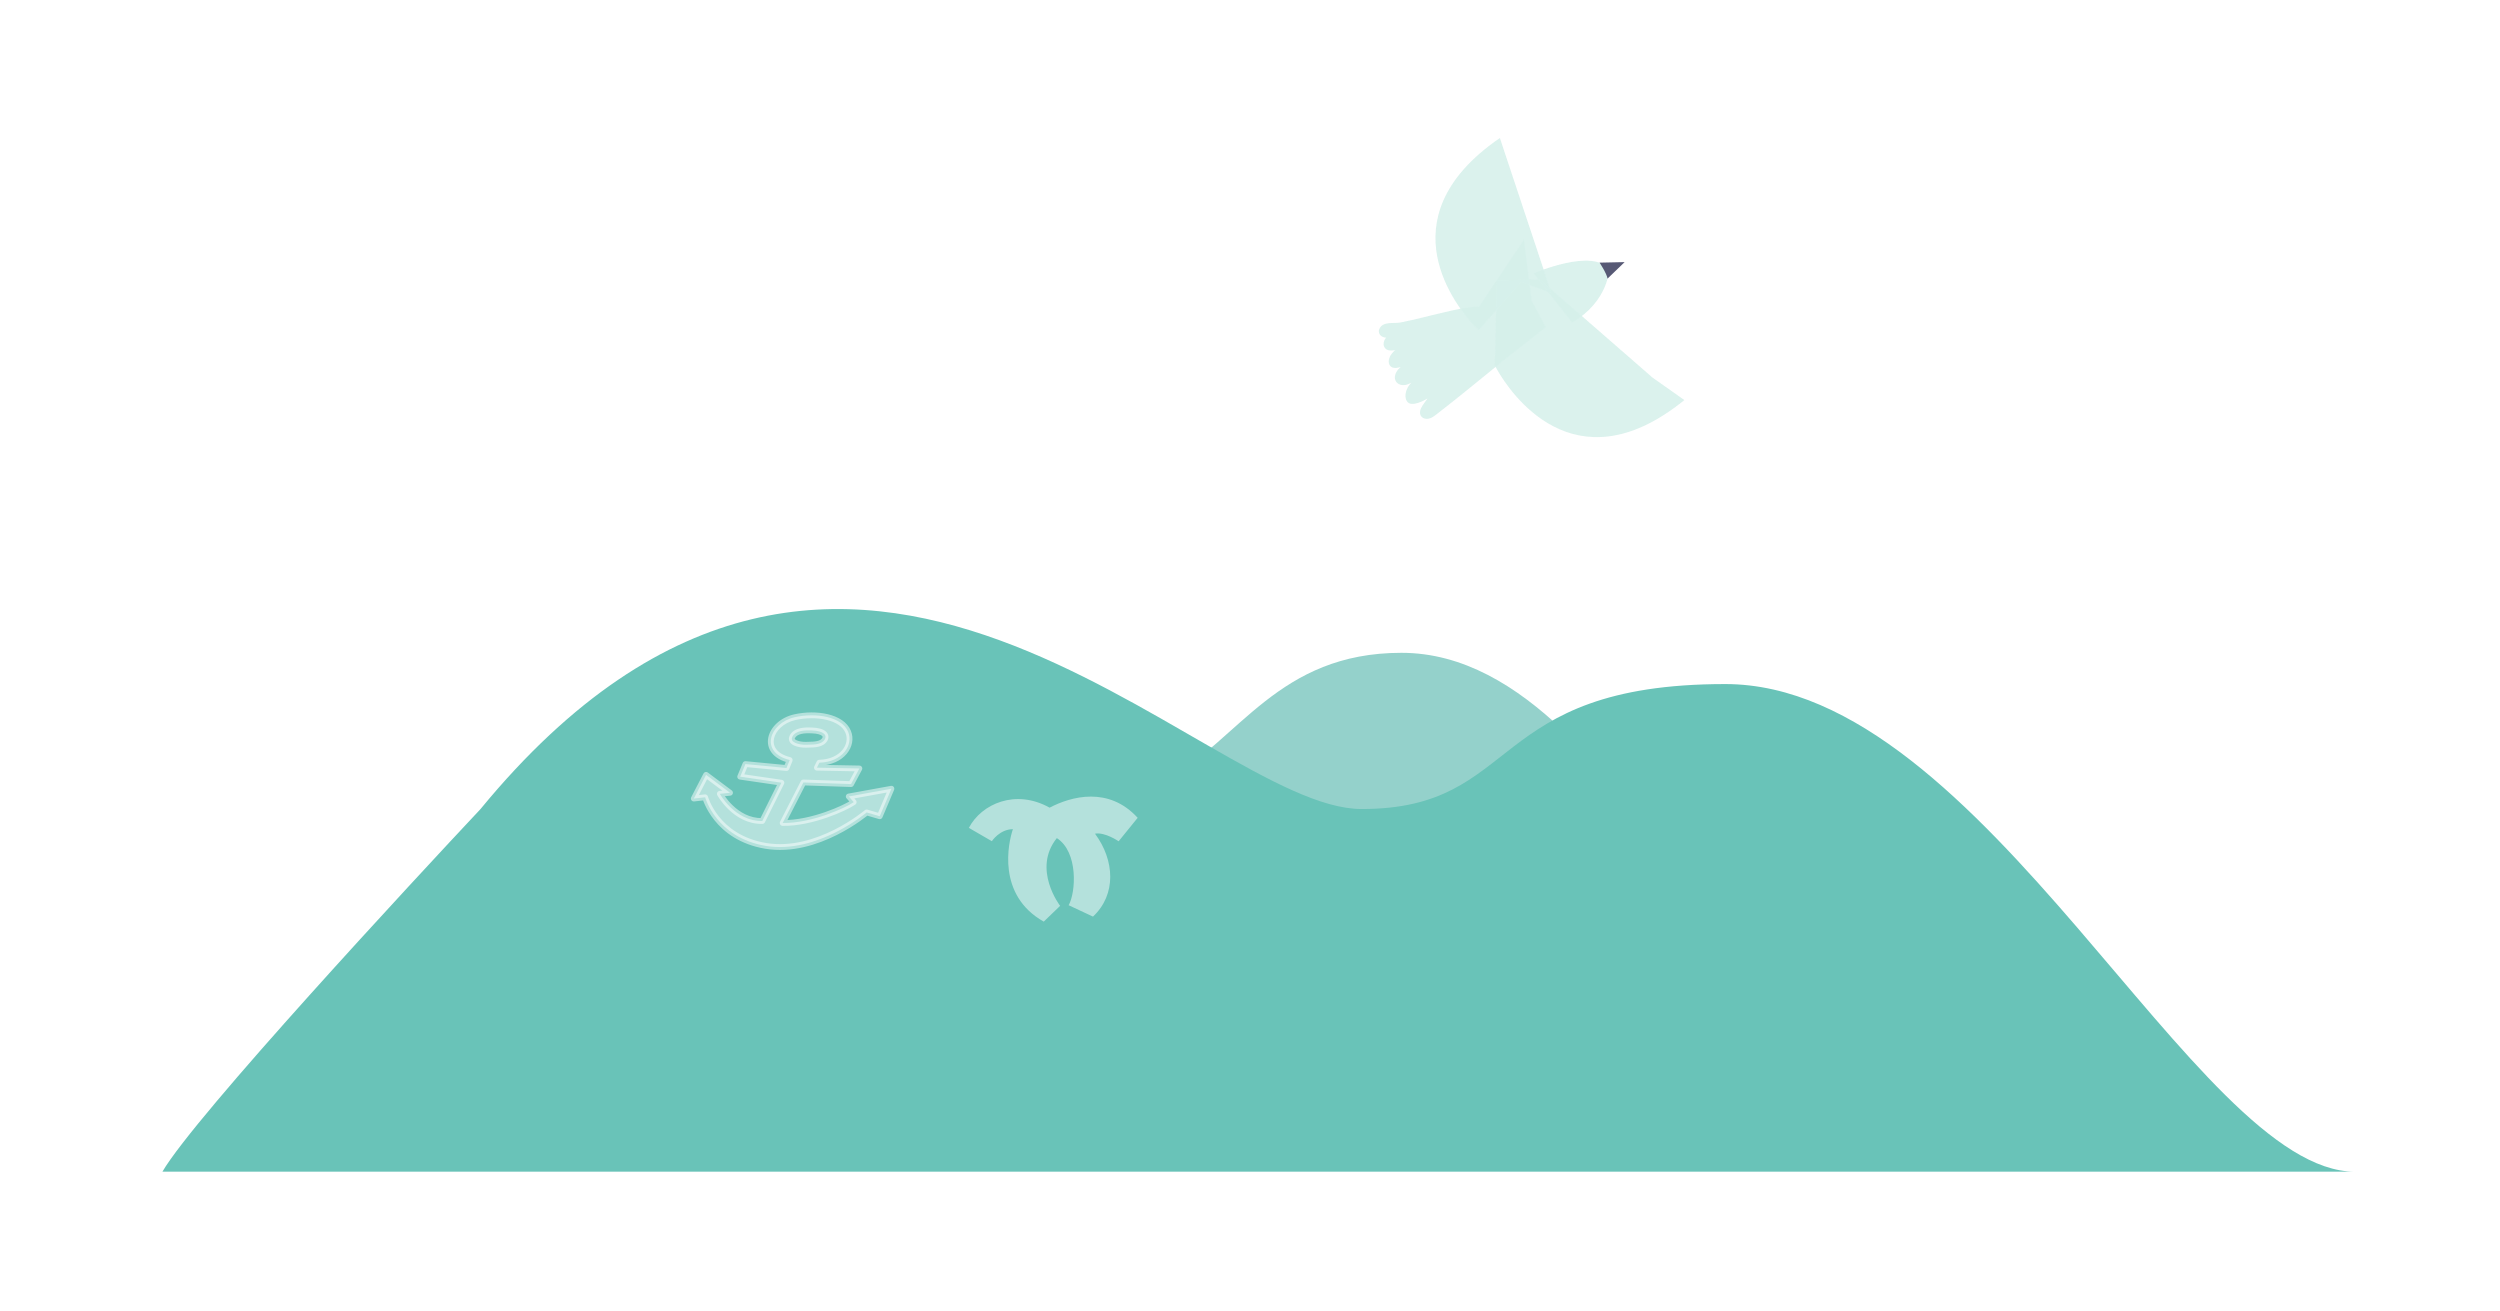 <svg width="431" height="226" viewBox="0 0 431 226" fill="none" xmlns="http://www.w3.org/2000/svg">
<g filter="url(#filter0_dd_2002_487)">
<path fill-rule="evenodd" clip-rule="evenodd" d="M201.128 134.455C197.258 137.856 193.864 138.985 192.9 142.154C201.156 151.418 211.744 159.814 222.903 164.744C246.005 174.138 271.365 165.007 290.978 151.493C278.389 135.347 262.832 112.545 241.608 112.545C220.383 112.545 213.635 127.546 201.125 134.455H201.128Z" fill="#94D1CB"/>
<path fill-rule="evenodd" clip-rule="evenodd" d="M82.844 139.476C146.643 61.905 207.091 139.476 234.754 139.476C262.417 139.476 256.055 117.933 297.444 117.933C342.172 117.933 378.457 202 405.998 202C418.681 202 28 202 28 202C33.527 192.465 71.804 151.246 82.844 139.476Z" fill="#69C3B8"/>
</g>
<path d="M167.033 142.724L170.994 145.02C170.994 145.02 172.351 142.952 174.624 142.952C173.835 145.249 171.799 154.297 179.942 158.889L182.767 156.167C182.767 156.167 177.891 149.841 182.199 144.488C185.939 146.891 185.481 153.871 184.235 156.061L188.432 158.022C192.504 154.205 192.172 148.305 188.779 143.728C190.484 143.409 192.851 145.036 192.851 145.036L196.133 140.991C191.147 135.531 184.692 137.28 180.952 139.242C175.082 135.957 169.195 138.588 167.033 142.724Z" fill="white" fill-opacity="0.5"/>
<mask id="path-4-outside-1_2002_487" maskUnits="userSpaceOnUse" x="118.611" y="122.322" width="36" height="25" fill="black">
<rect fill="white" x="118.611" y="122.322" width="36" height="25"/>
<path fill-rule="evenodd" clip-rule="evenodd" d="M147.18 138.29L146.342 137.313H146.322L153.683 135.976L151.668 140.724L149.414 140.065C149.414 140.065 140.896 147.307 132.019 145.831C123.421 144.394 121.566 137.452 121.566 137.452L119.611 137.672L121.726 133.582L125.855 136.674L124.099 136.854C124.099 136.854 126.693 141.621 131.42 141.542L134.712 134.939L127.61 133.901L128.508 131.727L135.59 132.405L136.148 131.029C130.862 129.732 132.617 124.645 137.006 123.648C140.696 122.81 145.165 123.568 146.222 126.161C147.18 128.476 145.205 131.388 141.255 131.488L140.836 132.345L148.157 132.485L146.721 135.178L138.502 134.899L134.931 141.881C139.918 141.961 145.803 139.268 147.18 138.29ZM139.918 125.922C138.801 125.882 137.205 125.902 136.607 126.999V127.019C136.068 127.977 137.764 128.436 138.941 128.396C139.079 128.391 139.221 128.388 139.366 128.385C140.452 128.364 141.664 128.341 142.193 127.478C142.572 126.84 142.193 126.002 139.918 125.922Z"/>
</mask>
<path fill-rule="evenodd" clip-rule="evenodd" d="M147.18 138.29L146.342 137.313H146.322L153.683 135.976L151.668 140.724L149.414 140.065C149.414 140.065 140.896 147.307 132.019 145.831C123.421 144.394 121.566 137.452 121.566 137.452L119.611 137.672L121.726 133.582L125.855 136.674L124.099 136.854C124.099 136.854 126.693 141.621 131.42 141.542L134.712 134.939L127.61 133.901L128.508 131.727L135.59 132.405L136.148 131.029C130.862 129.732 132.617 124.645 137.006 123.648C140.696 122.81 145.165 123.568 146.222 126.161C147.18 128.476 145.205 131.388 141.255 131.488L140.836 132.345L148.157 132.485L146.721 135.178L138.502 134.899L134.931 141.881C139.918 141.961 145.803 139.268 147.18 138.29ZM139.918 125.922C138.801 125.882 137.205 125.902 136.607 126.999V127.019C136.068 127.977 137.764 128.436 138.941 128.396C139.079 128.391 139.221 128.388 139.366 128.385C140.452 128.364 141.664 128.341 142.193 127.478C142.572 126.84 142.193 126.002 139.918 125.922Z" fill="white" fill-opacity="0.5"/>
<path d="M146.342 137.313L146.721 136.987C146.626 136.876 146.488 136.813 146.342 136.813V137.313ZM147.18 138.29L147.469 138.698C147.584 138.616 147.659 138.491 147.676 138.351C147.693 138.212 147.651 138.071 147.559 137.965L147.18 138.29ZM146.322 137.313L146.233 136.821C145.978 136.867 145.801 137.1 145.824 137.357C145.847 137.615 146.063 137.813 146.322 137.813V137.313ZM153.683 135.976L154.143 136.171C154.215 136.002 154.188 135.807 154.073 135.664C153.958 135.52 153.774 135.451 153.593 135.484L153.683 135.976ZM151.668 140.724L151.528 141.204C151.771 141.275 152.029 141.152 152.128 140.919L151.668 140.724ZM149.414 140.065L149.554 139.586C149.393 139.538 149.218 139.576 149.09 139.685L149.414 140.065ZM132.019 145.831L131.937 146.324L131.937 146.324L132.019 145.831ZM121.566 137.452L122.049 137.323C121.985 137.084 121.756 136.928 121.51 136.955L121.566 137.452ZM119.611 137.672L119.167 137.442C119.082 137.606 119.095 137.803 119.199 137.955C119.304 138.107 119.484 138.189 119.667 138.169L119.611 137.672ZM121.726 133.582L122.025 133.182C121.908 133.094 121.757 133.062 121.614 133.095C121.471 133.128 121.349 133.222 121.281 133.353L121.726 133.582ZM125.855 136.674L125.906 137.172C126.111 137.151 126.282 137.006 126.337 136.808C126.392 136.609 126.319 136.397 126.155 136.274L125.855 136.674ZM124.099 136.854L124.049 136.356C123.882 136.373 123.735 136.473 123.657 136.621C123.579 136.769 123.58 136.946 123.66 137.093L124.099 136.854ZM131.42 141.542L131.429 142.042C131.615 142.038 131.785 141.932 131.868 141.765L131.42 141.542ZM134.712 134.939L135.159 135.162C135.231 135.018 135.229 134.849 135.155 134.707C135.081 134.565 134.943 134.467 134.784 134.444L134.712 134.939ZM127.61 133.901L127.148 133.711C127.089 133.853 127.1 134.015 127.176 134.149C127.252 134.283 127.386 134.374 127.538 134.396L127.61 133.901ZM128.508 131.727L128.556 131.229C128.337 131.208 128.13 131.333 128.046 131.536L128.508 131.727ZM135.59 132.405L135.542 132.903C135.762 132.924 135.97 132.798 136.053 132.593L135.59 132.405ZM136.148 131.029L136.612 131.217C136.666 131.082 136.66 130.931 136.593 130.801C136.527 130.672 136.408 130.578 136.267 130.543L136.148 131.029ZM137.006 123.648L136.895 123.16L136.895 123.16L137.006 123.648ZM146.222 126.161L145.759 126.35L145.76 126.353L146.222 126.161ZM141.255 131.488L141.242 130.988C141.056 130.993 140.888 131.101 140.806 131.268L141.255 131.488ZM140.836 132.345L140.387 132.126C140.312 132.279 140.32 132.461 140.409 132.606C140.499 132.752 140.656 132.842 140.827 132.845L140.836 132.345ZM148.157 132.485L148.598 132.72C148.68 132.567 148.676 132.382 148.588 132.232C148.5 132.082 148.341 131.989 148.167 131.985L148.157 132.485ZM146.721 135.178L146.704 135.678C146.894 135.684 147.072 135.582 147.162 135.413L146.721 135.178ZM138.502 134.899L138.519 134.399C138.325 134.393 138.145 134.499 138.057 134.671L138.502 134.899ZM134.931 141.881L134.486 141.653C134.408 141.807 134.414 141.99 134.503 142.138C134.592 142.286 134.751 142.378 134.923 142.381L134.931 141.881ZM136.607 126.999L136.168 126.76C136.128 126.833 136.107 126.916 136.107 126.999H136.607ZM139.918 125.922L139.901 126.422L139.901 126.422L139.918 125.922ZM136.607 127.019L137.043 127.264C137.085 127.19 137.107 127.105 137.107 127.019H136.607ZM138.941 128.396L138.924 127.896H138.924L138.941 128.396ZM139.366 128.385L139.356 127.886L139.366 128.385ZM142.193 127.478L142.619 127.739L142.622 127.733L142.193 127.478ZM145.962 137.638L146.8 138.615L147.559 137.965L146.721 136.987L145.962 137.638ZM146.322 137.813H146.342V136.813H146.322V137.813ZM153.593 135.484L146.233 136.821L146.411 137.805L153.772 136.468L153.593 135.484ZM152.128 140.919L154.143 136.171L153.222 135.781L151.208 140.528L152.128 140.919ZM149.274 140.545L151.528 141.204L151.808 140.244L149.554 139.586L149.274 140.545ZM131.937 146.324C136.526 147.087 140.989 145.595 144.27 143.948C145.916 143.122 147.279 142.25 148.231 141.584C148.707 141.25 149.082 140.968 149.338 140.768C149.466 140.668 149.565 140.589 149.632 140.534C149.666 140.506 149.692 140.485 149.709 140.47C149.718 140.463 149.725 140.457 149.73 140.453C149.732 140.451 149.734 140.45 149.735 140.449C149.736 140.448 149.736 140.447 149.737 140.447C149.737 140.447 149.737 140.447 149.737 140.447C149.738 140.447 149.738 140.446 149.414 140.065C149.09 139.685 149.09 139.684 149.09 139.684C149.09 139.684 149.09 139.684 149.09 139.684C149.09 139.685 149.09 139.685 149.089 139.685C149.089 139.686 149.087 139.687 149.086 139.688C149.082 139.691 149.077 139.696 149.069 139.702C149.054 139.715 149.031 139.734 149 139.759C148.938 139.809 148.845 139.884 148.723 139.979C148.479 140.17 148.118 140.442 147.658 140.764C146.735 141.409 145.414 142.255 143.821 143.055C140.623 144.66 136.389 146.05 132.101 145.337L131.937 146.324ZM121.566 137.452C121.083 137.581 121.083 137.582 121.083 137.582C121.083 137.582 121.083 137.582 121.083 137.583C121.083 137.583 121.084 137.584 121.084 137.585C121.084 137.586 121.085 137.588 121.085 137.591C121.087 137.595 121.089 137.602 121.091 137.61C121.096 137.626 121.102 137.648 121.111 137.677C121.128 137.734 121.155 137.816 121.191 137.919C121.263 138.124 121.374 138.416 121.536 138.768C121.858 139.471 122.379 140.42 123.179 141.416C124.783 143.414 127.501 145.583 131.937 146.324L132.101 145.337C127.939 144.642 125.43 142.622 123.958 140.79C123.219 139.87 122.739 138.994 122.445 138.351C122.298 138.03 122.197 137.768 122.134 137.588C122.103 137.498 122.081 137.429 122.067 137.384C122.06 137.361 122.055 137.345 122.052 137.335C122.051 137.329 122.05 137.326 122.049 137.324C122.049 137.323 122.049 137.322 122.049 137.322C122.049 137.322 122.049 137.322 122.049 137.322C122.049 137.322 122.049 137.323 122.049 137.323C122.049 137.323 122.049 137.323 121.566 137.452ZM119.667 138.169L121.622 137.949L121.51 136.955L119.555 137.175L119.667 138.169ZM121.281 133.353L119.167 137.442L120.055 137.901L122.17 133.812L121.281 133.353ZM126.155 136.274L122.025 133.182L121.426 133.982L125.555 137.074L126.155 136.274ZM124.15 137.351L125.906 137.172L125.804 136.177L124.049 136.356L124.15 137.351ZM131.412 141.042C129.229 141.079 127.519 139.998 126.332 138.866C125.741 138.302 125.289 137.734 124.986 137.308C124.835 137.095 124.721 136.918 124.646 136.796C124.608 136.736 124.581 136.688 124.563 136.657C124.554 136.642 124.547 136.63 124.543 136.623C124.541 136.62 124.54 136.617 124.539 136.616C124.539 136.615 124.538 136.615 124.538 136.614C124.538 136.614 124.538 136.614 124.538 136.614C124.538 136.614 124.539 136.615 124.539 136.615C124.539 136.615 124.539 136.615 124.099 136.854C123.66 137.093 123.66 137.093 123.66 137.093C123.66 137.093 123.661 137.093 123.661 137.094C123.661 137.094 123.661 137.094 123.661 137.095C123.662 137.096 123.663 137.097 123.664 137.099C123.665 137.102 123.668 137.106 123.671 137.112C123.677 137.123 123.686 137.138 123.697 137.157C123.719 137.196 123.752 137.251 123.794 137.321C123.88 137.459 124.005 137.654 124.171 137.887C124.502 138.352 124.994 138.971 125.642 139.589C126.934 140.821 128.885 142.085 131.429 142.042L131.412 141.042ZM134.264 134.716L130.973 141.319L131.868 141.765L135.159 135.162L134.264 134.716ZM127.538 134.396L134.64 135.434L134.784 134.444L127.683 133.407L127.538 134.396ZM128.046 131.536L127.148 133.711L128.073 134.092L128.97 131.918L128.046 131.536ZM135.637 131.908L128.556 131.229L128.46 132.225L135.542 132.903L135.637 131.908ZM135.685 130.841L135.126 132.217L136.053 132.593L136.612 131.217L135.685 130.841ZM136.895 123.16C134.554 123.692 132.835 125.333 132.46 127.124C132.269 128.032 132.431 128.971 133.036 129.77C133.635 130.563 134.632 131.172 136.029 131.514L136.267 130.543C135.021 130.238 134.255 129.725 133.834 129.167C133.418 128.618 133.302 127.979 133.438 127.329C133.716 126.002 135.069 124.601 137.117 124.136L136.895 123.16ZM146.685 125.973C146.067 124.456 144.492 123.556 142.718 123.132C140.925 122.703 138.807 122.726 136.895 123.16L137.117 124.136C138.896 123.732 140.857 123.715 142.485 124.104C144.132 124.498 145.32 125.273 145.759 126.35L146.685 125.973ZM141.268 131.988C143.364 131.935 144.988 131.132 145.961 129.977C146.933 128.823 147.243 127.322 146.684 125.97L145.76 126.353C146.158 127.315 145.96 128.427 145.196 129.333C144.434 130.238 143.096 130.941 141.242 130.988L141.268 131.988ZM141.285 132.565L141.704 131.707L140.806 131.268L140.387 132.126L141.285 132.565ZM148.167 131.985L140.846 131.846L140.827 132.845L148.148 132.985L148.167 131.985ZM147.162 135.413L148.598 132.72L147.716 132.25L146.28 134.943L147.162 135.413ZM138.485 135.399L146.704 135.678L146.738 134.678L138.519 134.399L138.485 135.399ZM135.377 142.108L138.947 135.127L138.057 134.671L134.486 141.653L135.377 142.108ZM146.89 137.882C146.257 138.332 144.492 139.231 142.246 140.009C140.006 140.786 137.351 141.419 134.939 141.381L134.923 142.381C137.499 142.422 140.28 141.749 142.573 140.954C144.86 140.162 146.726 139.226 147.469 138.698L146.89 137.882ZM137.046 127.239C137.247 126.869 137.633 126.644 138.177 126.522C138.723 126.4 139.345 126.402 139.901 126.422L139.936 125.422C139.375 125.402 138.641 125.394 137.959 125.546C137.277 125.699 136.565 126.032 136.168 126.76L137.046 127.239ZM137.107 127.019V126.999H136.107V127.019H137.107ZM138.924 127.896C138.389 127.914 137.752 127.815 137.338 127.626C137.126 127.53 137.038 127.44 137.013 127.395C137.011 127.391 136.982 127.372 137.043 127.264L136.171 126.774C135.963 127.145 135.944 127.542 136.145 127.893C136.323 128.202 136.632 128.404 136.923 128.537C137.516 128.807 138.316 128.917 138.958 128.895L138.924 127.896ZM139.356 127.886C139.212 127.888 139.066 127.891 138.924 127.896L138.958 128.895C139.092 128.891 139.23 128.888 139.375 128.885L139.356 127.886ZM141.766 127.217C141.599 127.489 141.312 127.66 140.876 127.76C140.431 127.863 139.911 127.875 139.356 127.886L139.375 128.885C139.906 128.875 140.536 128.865 141.101 128.735C141.675 128.602 142.257 128.33 142.619 127.739L141.766 127.217ZM139.901 126.422C141.007 126.461 141.519 126.685 141.715 126.862C141.801 126.939 141.816 126.996 141.82 127.029C141.824 127.069 141.815 127.134 141.763 127.223L142.622 127.733C142.759 127.503 142.846 127.224 142.814 126.925C142.782 126.618 142.632 126.342 142.385 126.119C141.919 125.698 141.104 125.463 139.936 125.422L139.901 126.422Z" fill="white" fill-opacity="0.5" mask="url(#path-4-outside-1_2002_487)"/>
<g opacity="0.7" filter="url(#filter1_bdd_2002_487)">
<path d="M237.872 56.569C238.548 55.369 240.308 55.816 241.421 55.601C242.665 55.358 243.903 55.068 245.135 54.769C245.275 54.734 245.416 54.699 245.551 54.667C245.968 54.565 246.38 54.461 246.796 54.363C246.937 54.328 247.076 54.296 247.216 54.265C247.505 54.193 247.79 54.123 248.077 54.058C248.222 54.024 248.37 53.99 248.519 53.953C248.655 53.921 248.794 53.889 248.935 53.854C249.872 53.631 250.827 53.403 251.788 53.222C252.851 53.017 253.923 52.866 254.976 52.841C254.984 52.839 254.996 52.841 255 52.842L262.731 41.271L263.602 48.219L263.72 49.154L263.844 50.134L264.001 51.38L264.055 51.816L266.519 56.406L259.379 62.008C258.865 62.421 258.354 62.84 257.839 63.257C256.77 64.124 255.694 65.001 254.62 65.875C254.464 66 254.313 66.126 254.154 66.25C253.671 66.646 253.185 67.041 252.696 67.431C252.545 67.557 252.389 67.682 252.234 67.807C251.773 68.179 251.312 68.551 250.844 68.918C250.692 69.043 250.538 69.165 250.382 69.29C249.399 70.073 248.41 70.848 247.419 71.61C246.847 72.051 246.117 72.415 245.406 72.08C244.679 71.741 244.703 70.921 245.027 70.298C245.253 69.856 245.575 69.455 245.858 69.049C245.933 68.944 246.003 68.841 246.077 68.739L246.062 68.712C245.867 68.837 245.665 68.952 245.454 69.053C244.849 69.346 244.107 69.651 243.426 69.633C242.692 69.616 242.35 69.039 242.308 68.359C242.265 67.662 242.537 66.98 242.937 66.421C243.052 66.259 243.18 66.108 243.315 65.967C242.771 66.273 242.204 66.497 241.53 66.347C240.979 66.227 240.555 65.806 240.485 65.238C240.416 64.686 240.681 64.115 241.038 63.704C241.176 63.544 241.335 63.403 241.5 63.272C240.587 63.549 239.641 63.56 239.447 62.589C239.335 62.028 239.591 61.427 239.929 60.988C240.102 60.758 240.307 60.55 240.522 60.353C239.717 60.519 238.881 60.469 238.604 59.699C238.434 59.242 238.58 58.703 238.876 58.329C238.908 58.291 238.939 58.257 238.975 58.22C238.784 58.212 238.59 58.175 238.403 58.088C237.664 57.75 237.577 57.089 237.872 56.569Z" fill="#C6EAE2" fill-opacity="0.9"/>
<path d="M264.382 47.121C264.642 47.051 274.61 42.719 277.394 46.463C277.394 46.463 277.355 51.857 271.026 55.636L264.382 47.121Z" fill="#C6EAE2" fill-opacity="0.9"/>
<path d="M267.473 50.55L262.251 48.61L254.921 56.934C254.921 56.934 240.13 43.211 252.238 29.306C253.843 27.461 255.925 25.614 258.577 23.795L260.707 30.199L267.473 50.55Z" fill="#C6EAE2" fill-opacity="0.9"/>
<path d="M277.146 48.04C277.146 48.04 277.35 47.82 277.353 47.825L280.089 45.186L275.764 45.279C275.764 45.279 276.985 47.101 277.146 48.044L277.146 48.04Z" fill="#10123A"/>
<path d="M265.458 48.173L258.049 48.352L257.693 62.971C257.693 62.971 266.55 81.122 283.3 73.482C285.525 72.467 287.886 70.998 290.384 68.972L284.878 65.085L265.459 48.169L265.458 48.173Z" fill="#C6EAE2" fill-opacity="0.9"/>
</g>
<defs>
<filter id="filter0_dd_2002_487" x="0" y="77" width="430.3" height="149" filterUnits="userSpaceOnUse" color-interpolation-filters="sRGB">
<feFlood flood-opacity="0" result="BackgroundImageFix"/>
<feColorMatrix in="SourceAlpha" type="matrix" values="0 0 0 0 0 0 0 0 0 0 0 0 0 0 0 0 0 0 127 0" result="hardAlpha"/>
<feOffset dx="4" dy="4"/>
<feGaussianBlur stdDeviation="10"/>
<feComposite in2="hardAlpha" operator="out"/>
<feColorMatrix type="matrix" values="0 0 0 0 0.396 0 0 0 0 0.424 0 0 0 0 0.408 0 0 0 0.24 0"/>
<feBlend mode="normal" in2="BackgroundImageFix" result="effect1_dropShadow_2002_487"/>
<feColorMatrix in="SourceAlpha" type="matrix" values="0 0 0 0 0 0 0 0 0 0 0 0 0 0 0 0 0 0 127 0" result="hardAlpha"/>
<feOffset dx="-4" dy="-4"/>
<feGaussianBlur stdDeviation="12"/>
<feComposite in2="hardAlpha" operator="out"/>
<feColorMatrix type="matrix" values="0 0 0 0 1 0 0 0 0 1 0 0 0 0 1 0 0 0 0.8 0"/>
<feBlend mode="normal" in2="effect1_dropShadow_2002_487" result="effect2_dropShadow_2002_487"/>
<feBlend mode="normal" in="SourceGraphic" in2="effect2_dropShadow_2002_487" result="shape"/>
</filter>
<filter id="filter1_bdd_2002_487" x="177.714" y="-36.205" width="172.67" height="171.565" filterUnits="userSpaceOnUse" color-interpolation-filters="sRGB">
<feFlood flood-opacity="0" result="BackgroundImageFix"/>
<feGaussianBlur in="BackgroundImageFix" stdDeviation="30"/>
<feComposite in2="SourceAlpha" operator="in" result="effect1_backgroundBlur_2002_487"/>
<feColorMatrix in="SourceAlpha" type="matrix" values="0 0 0 0 0 0 0 0 0 0 0 0 0 0 0 0 0 0 127 0" result="hardAlpha"/>
<feOffset dx="3" dy="3"/>
<feGaussianBlur stdDeviation="5"/>
<feComposite in2="hardAlpha" operator="out"/>
<feColorMatrix type="matrix" values="0 0 0 0 0.396 0 0 0 0 0.424 0 0 0 0 0.408 0 0 0 0.2 0"/>
<feBlend mode="normal" in2="effect1_backgroundBlur_2002_487" result="effect2_dropShadow_2002_487"/>
<feColorMatrix in="SourceAlpha" type="matrix" values="0 0 0 0 0 0 0 0 0 0 0 0 0 0 0 0 0 0 127 0" result="hardAlpha"/>
<feOffset dx="-3" dy="-3"/>
<feGaussianBlur stdDeviation="10"/>
<feComposite in2="hardAlpha" operator="out"/>
<feColorMatrix type="matrix" values="0 0 0 0 1 0 0 0 0 1 0 0 0 0 1 0 0 0 0.8 0"/>
<feBlend mode="normal" in2="effect2_dropShadow_2002_487" result="effect3_dropShadow_2002_487"/>
<feBlend mode="normal" in="SourceGraphic" in2="effect3_dropShadow_2002_487" result="shape"/>
</filter>
</defs>
</svg>
